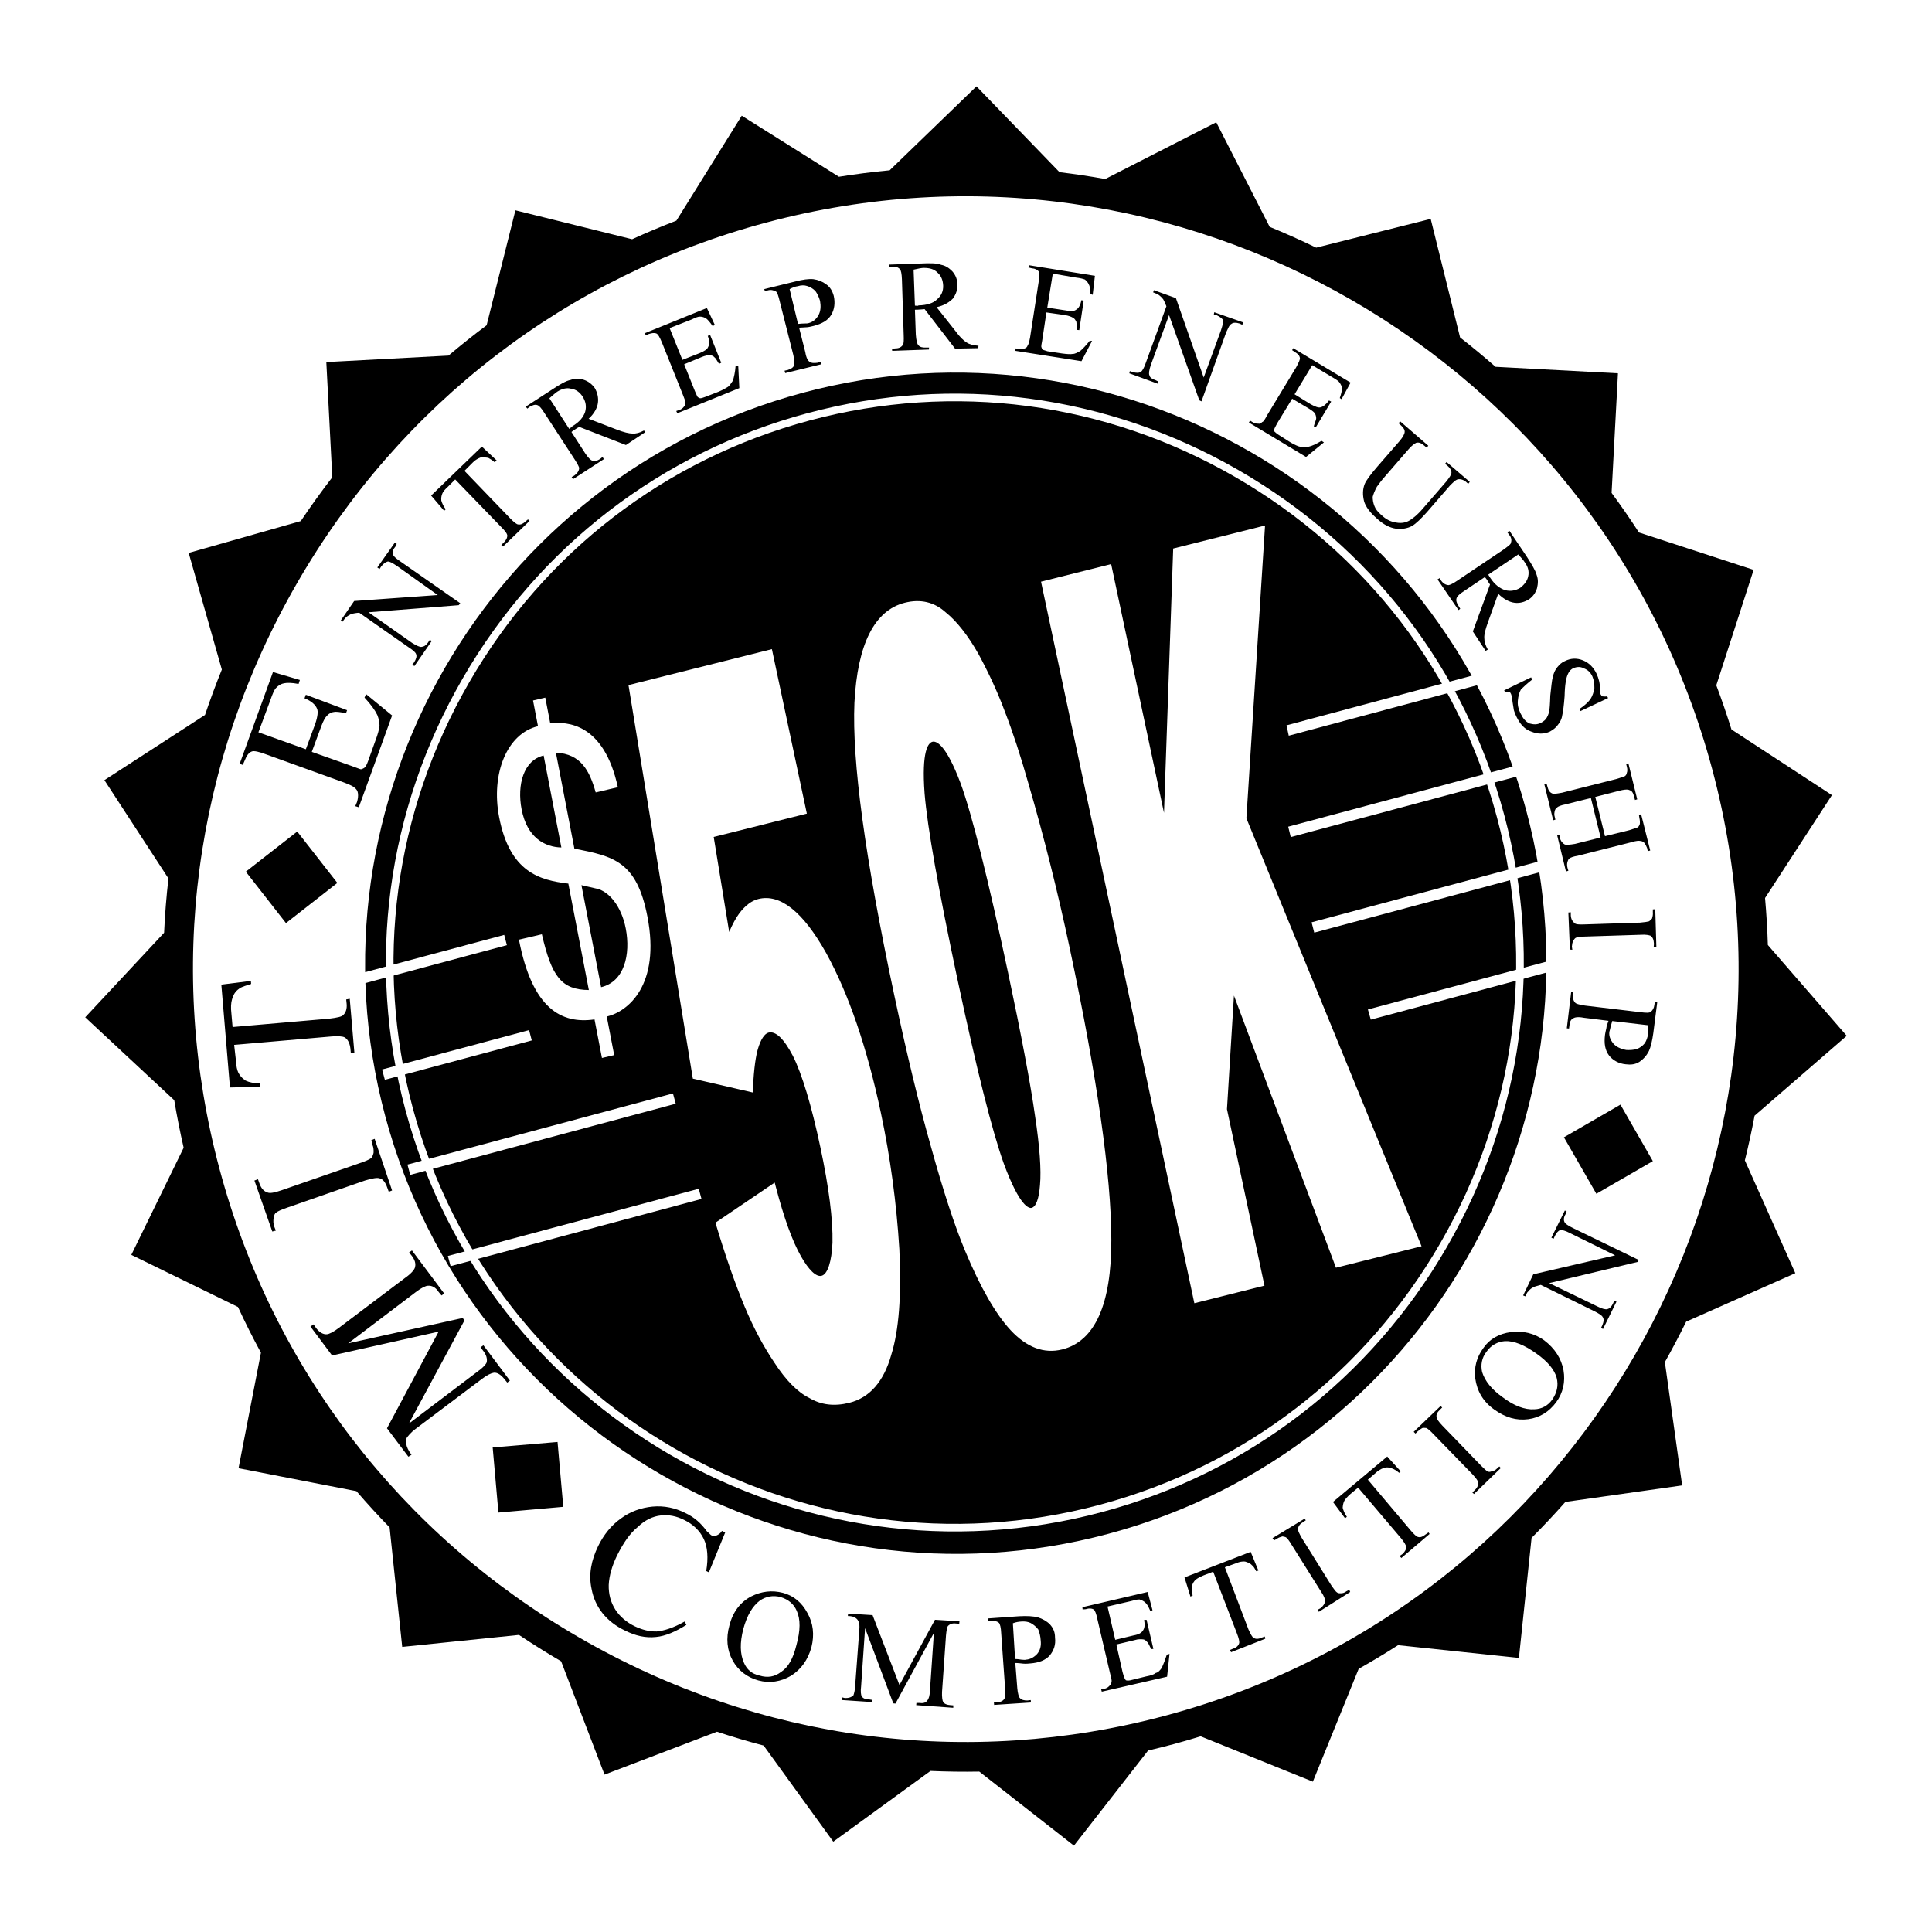 <?xml version="1.0" encoding="utf-8"?>
<!-- Generator: Adobe Illustrator 13.0.0, SVG Export Plug-In . SVG Version: 6.00 Build 14948)  -->
<!DOCTYPE svg PUBLIC "-//W3C//DTD SVG 1.0//EN" "http://www.w3.org/TR/2001/REC-SVG-20010904/DTD/svg10.dtd">
<svg version="1.0" id="Layer_1" xmlns="http://www.w3.org/2000/svg" xmlns:xlink="http://www.w3.org/1999/xlink" x="0px" y="0px"
	 width="192.756px" height="192.756px" viewBox="0 0 192.756 192.756" enable-background="new 0 0 192.756 192.756"
	 xml:space="preserve">
<g>
	<polygon fill-rule="evenodd" clip-rule="evenodd" fill="#FFFFFF" points="0,0 192.756,0 192.756,192.756 0,192.756 0,0 	"/>
	<path fill-rule="evenodd" clip-rule="evenodd" fill="#FFFFFF" d="M116.703,172.587c-41.818,11.203-85.025-13.734-96.225-55.554
		C9.253,75.215,34.209,31.987,76.028,20.786c41.819-11.203,85.025,13.757,96.229,55.575
		C183.461,118.18,158.521,161.384,116.703,172.587L116.703,172.587z"/>
	<path fill-rule="evenodd" clip-rule="evenodd" d="M80.1,39.186c31.342-8.41,63.786,10.323,72.17,41.663
		c8.409,31.343-10.323,63.786-41.663,72.171c-31.342,8.409-63.764-10.323-72.17-41.662C30.028,80.014,48.76,47.592,80.1,39.186
		L80.1,39.186z"/>
	<path fill-rule="evenodd" clip-rule="evenodd" fill="#FFFFFF" d="M80.577,41.219c-14.598,3.912-26.821,13.313-34.417,26.472
		c-7.596,13.157-9.625,28.441-5.714,43.037c8.102,30.227,39.284,48.228,69.512,40.127c14.597-3.911,26.818-13.312,34.414-26.471
		s9.625-28.442,5.714-43.037c-3.911-14.596-13.312-26.818-26.469-34.414C110.458,39.336,95.173,37.307,80.577,41.219L80.577,41.219z
		 M41.179,110.531c-3.858-14.4-1.857-29.479,5.638-42.461c7.495-12.983,19.554-22.258,33.956-26.118
		c14.4-3.859,29.481-1.857,42.463,5.638c12.981,7.495,22.256,19.553,26.115,33.954c3.858,14.399,1.857,29.479-5.638,42.46
		c-7.495,12.983-19.553,22.259-33.953,26.118C79.937,158.114,49.171,140.353,41.179,110.531L41.179,110.531z"/>
	<path fill-rule="evenodd" clip-rule="evenodd" fill="#FFFFFF" d="M125.804,52.532l-8.754,2.194c0,0-0.772,22.194-0.918,26.373
		c-0.862-4.059-5.273-24.82-5.273-24.82l-6.995,1.754l15.297,71.99l6.995-1.754c0,0-3.724-17.523-3.741-17.606
		c0.004-0.073,0.557-9.069,0.696-11.334c0.919,2.454,10.178,27.151,10.178,27.151l8.539-2.14c0,0-17.421-42.568-17.475-42.699
		c0.009-0.141,1.861-29.212,1.861-29.212L125.804,52.532L125.804,52.532z M56.007,84.552c-1.637-0.036-3.419-0.958-3.967-3.803
		c-0.472-2.444,0.196-4.903,2.198-5.372L56.007,84.552L56.007,84.552z M58.009,88.312l1.536,0.353
		c1.193,0.265,2.453,1.729,2.886,3.972c0.502,2.604-0.145,5.31-2.459,5.852L58.009,88.312L58.009,88.312z M61.643,78.542
		c-1.4-6.414-5.069-6.56-6.746-6.376l-0.495-2.564l-1.222,0.286l0.494,2.564c-3.094,0.725-4.71,4.746-3.876,9.073
		c1.066,5.529,4.066,6.292,6.904,6.633l2.047,10.617c-2.724-0.032-3.704-1.311-4.687-5.561l-2.288,0.536
		c1.336,6.931,4.261,8.431,7.54,7.957l0.742,3.846l1.222-0.286l-0.742-3.846c2.132-0.5,5.372-3.149,4.059-9.961
		c-1.074-5.569-3.417-6.025-7.289-6.793l-1.846-9.576c2.523,0.121,3.373,1.848,3.972,3.969L61.643,78.542L61.643,78.542z
		 M76.703,64.842l-13.999,3.51l6.421,39.263l5.985,1.383l0.015-0.371c0.091-2.193,0.316-3.37,0.49-3.971
		c0.281-0.95,0.659-1.53,1.062-1.632c0.711-0.178,1.526,0.598,2.422,2.306c0.914,1.809,1.866,4.966,2.749,9.127
		c0.854,4.013,1.261,7.218,1.21,9.525c-0.085,1.917-0.493,3.154-1.09,3.305c-0.54,0.135-1.274-0.564-2.068-1.97
		c-0.86-1.521-1.677-3.781-2.498-6.909l-0.11-0.421l-5.913,4.001l0.065,0.217c0.943,3.14,1.898,5.876,2.84,8.135
		c0.875,2.099,1.851,3.938,2.983,5.623c1.139,1.751,2.306,2.933,3.468,3.509c1.179,0.701,2.497,0.864,4.01,0.484
		c2.028-0.509,3.436-2.123,4.182-4.8c0.758-2.438,1.021-5.883,0.801-10.523c-0.282-4.601-0.903-9.183-1.847-13.625
		c-1.383-6.508-3.217-11.864-5.452-15.917c-2.312-4.127-4.59-5.941-6.773-5.394c-0.664,0.167-1.28,0.628-1.885,1.411
		c-0.359,0.486-0.703,1.128-1.021,1.875c-0.284-1.745-1.468-9.002-1.544-9.478c0.517-0.13,9.293-2.33,9.293-2.33l-3.487-16.409
		L76.703,64.842L76.703,64.842z M90.284,60.132c-3.036,0.761-4.731,4.117-5.037,9.974c-0.25,5.872,1.046,15.396,3.962,29.121
		c1.263,5.942,2.458,10.882,3.652,15.101c1.226,4.439,2.382,7.971,3.437,10.493c1.518,3.635,3.042,6.29,4.531,7.893
		c1.606,1.728,3.339,2.373,5.15,1.919c3.264-0.818,4.912-4.497,4.899-10.936c-0.012-6.399-1.405-16.176-4.144-29.059
		c-1.202-5.665-2.596-11.217-4.14-16.505c-0.758-2.689-1.548-5.101-2.349-7.164c-0.68-1.831-1.582-3.802-2.61-5.696
		c-1.045-1.856-2.181-3.303-3.289-4.186C93.215,60.066,91.842,59.74,90.284,60.132L90.284,60.132z M100.17,116.15
		c-1.167-3.233-2.726-9.418-4.63-18.38c-1.905-8.967-3.014-15.229-3.293-18.611c-0.312-4.234,0.359-5.047,0.786-5.154
		c0.342-0.085,1.299,0.145,2.801,4.13c1.128,3.082,2.768,9.617,4.738,18.896c1.326,6.235,2.258,11.187,2.696,14.317
		c0.46,3.028,0.631,5.404,0.493,6.876c-0.099,1.364-0.396,2.173-0.838,2.284C102.68,120.569,101.761,120.437,100.17,116.15
		L100.17,116.15z"/>
	<path fill-rule="evenodd" clip-rule="evenodd" fill="#FFFFFF" d="M44.684,125.308l0.272,1.018l25.033-6.707l-0.275-1.018
		L44.684,125.308L44.684,125.308z M136.765,101.727l19.341-5.182l-0.272-1.018l-19.358,5.187L136.765,101.727L136.765,101.727z
		 M35.57,97.222l0.274,1.021l14.728-3.945l-0.267-1.023L35.57,97.222L35.57,97.222z M128.58,73.4l19.823-5.311l-0.274-1.021
		l-19.775,5.298L128.58,73.4L128.58,73.4z M38.122,106.703l0.276,1.029l14.657-3.928l-0.269-1.03L38.122,106.703L38.122,106.703z
		 M128.779,83.515l24.29-6.508l-0.276-1.029l-24.269,6.502L128.779,83.515L128.779,83.515z M40.653,116.189l0.275,1.027l26.49-7.098
		l-0.278-1.026L40.653,116.189L40.653,116.189z M131.122,93.051l23.817-6.381l-0.275-1.027l-23.807,6.378L131.122,93.051
		L131.122,93.051z"/>
	<path fill-rule="evenodd" clip-rule="evenodd" d="M72.354,152.889l-1.629,3.982l-0.264-0.132c0.22-1.32,0.132-2.399-0.241-3.19
		c-0.397-0.838-1.1-1.498-1.981-1.914c-0.749-0.376-1.519-0.528-2.311-0.439c-0.794,0.084-1.586,0.461-2.289,1.143
		c-0.816,0.66-1.452,1.608-2.091,2.883c-0.486,1.012-0.771,1.98-0.816,2.907c-0.021,0.923,0.199,1.736,0.66,2.464
		c0.44,0.682,1.125,1.277,1.959,1.672c0.749,0.352,1.452,0.529,2.18,0.507c0.703-0.066,1.651-0.351,2.773-0.99l0.177,0.331
		c-1.079,0.682-2.091,1.121-3.038,1.21c-1.033,0.11-2.024-0.11-3.082-0.639c-1.849-0.881-3.014-2.333-3.344-4.182
		c-0.309-1.431-0.022-2.841,0.66-4.249c0.551-1.122,1.3-2.067,2.266-2.752c0.948-0.703,2.027-1.076,3.149-1.187
		c1.188-0.109,2.268,0.132,3.28,0.637c0.902,0.419,1.583,1.036,2.155,1.828c0.22,0.177,0.355,0.352,0.441,0.396
		c0.156,0.086,0.265,0.086,0.464,0.044c0.263-0.11,0.462-0.242,0.594-0.483L72.354,152.889L72.354,152.889z M161.671,110.21
		l3.233,5.634l-5.634,3.26l-3.237-5.635L161.671,110.21L161.671,110.21z M56.198,150.336l-6.471,0.571l-0.572-6.493l6.471-0.55
		L56.198,150.336L56.198,150.336z M28.533,92.099l-4.008-5.13l5.13-4.005l4.004,5.127L28.533,92.099L28.533,92.099z M22.083,98.236
		l2.95-0.372l0.021,0.308c-0.529,0.153-0.879,0.284-1.1,0.395c-0.352,0.245-0.594,0.508-0.704,0.881
		c-0.156,0.309-0.22,0.728-0.199,1.257l0.153,1.76l9.663-0.837c0.749-0.089,1.278-0.199,1.388-0.374
		c0.263-0.24,0.373-0.638,0.33-1.101l-0.045-0.439l0.354-0.067l0.462,5.371l-0.352,0.067l-0.045-0.486
		c-0.065-0.505-0.242-0.901-0.572-1.1c-0.198-0.11-0.703-0.153-1.363-0.089l-9.663,0.837l0.175,1.541
		c0.024,0.594,0.134,1.012,0.244,1.232c0.153,0.286,0.352,0.55,0.725,0.791c0.376,0.178,0.816,0.267,1.431,0.267v0.352l-2.993,0.067
		L22.083,98.236L22.083,98.236z M37.049,113.753l0.33-0.131l1.74,5.151l-0.33,0.131l-0.153-0.419
		c-0.177-0.504-0.419-0.855-0.77-0.923c-0.22-0.089-0.728,0-1.455,0.22l-7.704,2.685c-0.592,0.198-0.99,0.376-1.143,0.507
		c-0.153,0.089-0.22,0.264-0.242,0.507c-0.089,0.307-0.046,0.594,0.043,0.902l0.156,0.395l-0.354,0.089l-1.782-5.084l0.351-0.131
		l0.157,0.439c0.174,0.483,0.439,0.771,0.792,0.881c0.242,0.109,0.703,0.021,1.409-0.22l7.746-2.688
		c0.596-0.195,0.99-0.373,1.167-0.505c0.132-0.089,0.199-0.308,0.263-0.528c0.021-0.241,0-0.571-0.11-0.813L37.049,113.753
		L37.049,113.753z M46.34,131.737l-5.549,10.299l6.735-5.104c0.66-0.462,0.99-0.839,1.036-1.034
		c0.064-0.354-0.046-0.728-0.352-1.125l-0.266-0.352l0.288-0.198l2.641,3.521l-0.266,0.199l-0.263-0.33
		c-0.352-0.44-0.704-0.682-1.058-0.661c-0.284,0.046-0.682,0.221-1.253,0.661l-6.603,4.973c-0.44,0.33-0.703,0.661-0.859,0.881
		c-0.064,0.155-0.089,0.397-0.022,0.639c0.022,0.266,0.199,0.618,0.507,1.036l-0.308,0.195l-2.137-2.836l5.151-9.642l-10.629,2.378
		l-2.158-2.886l0.309-0.22l0.242,0.354c0.33,0.44,0.703,0.66,1.079,0.636c0.241-0.021,0.66-0.22,1.232-0.66l6.561-4.952
		c0.66-0.462,0.99-0.881,1.012-1.101c0.089-0.33-0.022-0.725-0.33-1.122l-0.266-0.33l0.287-0.199l3.213,4.293l-0.262,0.198
		l-0.309-0.373c-0.263-0.419-0.66-0.639-1.058-0.596c-0.196,0-0.636,0.198-1.21,0.639l-6.734,5.107l11.423-2.53L46.34,131.737
		L46.34,131.737z M160.481,101.847l-2.488-0.309c-0.55-0.11-0.902-0.043-1.033,0.067c-0.22,0.089-0.352,0.329-0.376,0.703
		l-0.043,0.308l-0.221-0.021l0.441-3.674l0.219,0.042l-0.042,0.288c-0.024,0.372,0.042,0.635,0.264,0.834
		c0.109,0.089,0.439,0.156,0.923,0.241l5.548,0.66c0.529,0.068,0.901,0.089,1.033-0.042c0.198-0.178,0.31-0.352,0.352-0.703
		l0.046-0.288l0.241,0.021l-0.396,3.103c-0.11,0.796-0.264,1.41-0.44,1.786c-0.221,0.44-0.526,0.791-0.945,1.076
		c-0.418,0.266-0.858,0.309-1.366,0.244c-0.703-0.067-1.274-0.397-1.651-0.859c-0.415-0.55-0.524-1.21-0.415-2.091
		c0.021-0.177,0.085-0.418,0.132-0.639C160.283,102.333,160.393,102.112,160.481,101.847L160.481,101.847z M160.854,101.868
		c-0.064,0.244-0.132,0.44-0.175,0.618c-0.023,0.152-0.067,0.286-0.109,0.439c-0.067,0.419,0.086,0.813,0.394,1.189
		c0.288,0.33,0.707,0.528,1.278,0.639c0.352,0.021,0.725,0,1.055-0.089c0.33-0.131,0.574-0.309,0.795-0.572
		c0.174-0.265,0.284-0.574,0.33-0.904c0-0.241,0.021-0.505,0-0.901L160.854,101.868L160.854,101.868z M156.871,94.761l-0.241-0.022
		l-0.155-3.698l0.244-0.022v0.309c0.021,0.373,0.174,0.614,0.372,0.771c0.111,0.131,0.462,0.152,0.97,0.131l5.566-0.178
		c0.486-0.042,0.749-0.089,0.905-0.131c0.064-0.043,0.195-0.178,0.284-0.263c0.067-0.22,0.109-0.397,0.088-0.596v-0.33l0.241-0.021
		l0.11,3.742h-0.263l0.022-0.288c-0.022-0.373-0.09-0.636-0.353-0.813c-0.131-0.043-0.44-0.132-0.99-0.088l-5.569,0.177
		c-0.44,0-0.749,0.089-0.859,0.11c-0.11,0.043-0.195,0.174-0.264,0.284c-0.109,0.178-0.131,0.397-0.152,0.596L156.871,94.761
		L156.871,94.761z M159.161,79.507l0.969,3.918l2.421-0.596c0.44-0.131,0.703-0.241,0.856-0.284c0.066-0.046,0.155-0.2,0.198-0.331
		c0.021-0.22,0-0.419-0.043-0.596l-0.046-0.331l0.221-0.042l0.905,3.61l-0.245,0.064l-0.064-0.306
		c-0.067-0.177-0.155-0.354-0.287-0.529c-0.089-0.089-0.241-0.178-0.373-0.178c-0.156-0.042-0.44-0.021-0.859,0.111l-5.413,1.366
		c-0.42,0.064-0.706,0.174-0.816,0.263c-0.109,0.067-0.153,0.198-0.195,0.331c-0.068,0.22-0.046,0.418,0,0.617l0.086,0.284
		l-0.242,0.068l-0.881-3.632l0.221-0.045l0.046,0.309c0.086,0.33,0.284,0.572,0.504,0.682c0.132,0.046,0.508,0.024,1.012-0.063
		l2.556-0.639l-0.969-3.941l-2.553,0.639c-0.44,0.088-0.728,0.199-0.816,0.309c-0.109,0.064-0.174,0.153-0.22,0.284
		c-0.064,0.221-0.089,0.44-0.021,0.639l0.067,0.288l-0.22,0.064l-0.881-3.586l0.221-0.067l0.085,0.287
		c0.089,0.373,0.22,0.571,0.465,0.682c0.132,0.088,0.483,0.021,0.99-0.067l5.414-1.364c0.462-0.132,0.703-0.242,0.858-0.288
		c0.064-0.043,0.175-0.152,0.196-0.33c0.067-0.174,0.067-0.373,0-0.614l-0.064-0.266l0.22-0.064l0.881,3.586l-0.22,0.067
		l-0.089-0.308c-0.043-0.175-0.089-0.374-0.221-0.529c-0.109-0.11-0.241-0.153-0.373-0.196c-0.177-0.024-0.464,0-0.88,0.11
		L159.161,79.507L159.161,79.507z M160.436,69.648l-2.751,1.296l-0.086-0.22c0.505-0.33,0.856-0.682,1.076-0.965
		c0.221-0.355,0.33-0.707,0.397-1.101c0-0.441-0.043-0.795-0.199-1.168c-0.198-0.44-0.504-0.682-0.858-0.813
		c-0.373-0.199-0.725-0.134-1.034-0.024c-0.219,0.11-0.418,0.287-0.528,0.55c-0.198,0.376-0.33,1.101-0.352,2.247
		c-0.067,0.923-0.152,1.562-0.241,1.935c-0.046,0.355-0.221,0.685-0.44,0.948c-0.198,0.288-0.486,0.483-0.792,0.66
		c-0.596,0.263-1.188,0.263-1.849,0c-0.66-0.22-1.122-0.749-1.477-1.473c-0.11-0.22-0.196-0.44-0.263-0.661
		c-0.022-0.11-0.067-0.418-0.132-0.816c-0.046-0.483-0.109-0.704-0.156-0.813c-0.064-0.11-0.085-0.178-0.152-0.178
		c-0.132-0.042-0.241,0-0.44,0l-0.089-0.174l2.688-1.299l0.11,0.22c-0.509,0.395-0.859,0.725-1.126,0.991
		c-0.195,0.351-0.263,0.682-0.306,1.1c-0.046,0.462,0.064,0.881,0.264,1.275c0.241,0.507,0.507,0.837,0.901,1.015
		c0.397,0.11,0.728,0.131,1.101-0.045c0.178-0.089,0.376-0.22,0.508-0.374c0.174-0.22,0.284-0.486,0.352-0.792
		c0.042-0.178,0.088-0.749,0.109-1.565c0.11-0.855,0.132-1.473,0.263-1.871c0.067-0.373,0.221-0.703,0.44-0.966
		c0.22-0.266,0.44-0.486,0.771-0.618c0.575-0.287,1.189-0.308,1.785-0.067c0.615,0.245,1.076,0.728,1.363,1.345
		c0.199,0.44,0.352,0.966,0.33,1.495c-0.021,0.288,0.021,0.44,0.043,0.508c0.067,0.109,0.135,0.22,0.199,0.242
		c0.109,0,0.241,0.043,0.485,0L160.436,69.648L160.436,69.648z M148.221,64.938L146.945,63l1.715-4.687
		c-0.132-0.156-0.22-0.354-0.284-0.44c-0.046-0.045-0.067-0.11-0.132-0.177c0,0-0.067-0.067-0.088-0.131l-2.092,1.409
		c-0.461,0.285-0.706,0.55-0.748,0.725c-0.067,0.22,0.021,0.486,0.198,0.749l0.175,0.288l-0.175,0.131l-2.091-3.06l0.22-0.131
		l0.132,0.241c0.22,0.309,0.462,0.44,0.749,0.462c0.152-0.021,0.482-0.175,0.859-0.44l4.621-3.103
		c0.44-0.33,0.746-0.528,0.746-0.703c0.089-0.266,0.025-0.529-0.174-0.771l-0.198-0.266l0.22-0.131l1.76,2.619
		c0.463,0.725,0.839,1.342,0.948,1.761c0.175,0.462,0.153,0.859,0.043,1.342c-0.152,0.483-0.419,0.837-0.792,1.1
		c-0.461,0.288-0.947,0.419-1.452,0.352c-0.507-0.064-1.078-0.352-1.629-0.902l-1.036,2.883c-0.22,0.617-0.373,1.146-0.352,1.519
		c0,0.352,0.109,0.749,0.352,1.168L148.221,64.938L148.221,64.938z M148.465,57.344c0.063,0.021,0.086,0.11,0.132,0.175
		c0.021,0.046,0.063,0.109,0.088,0.134c0.462,0.703,0.966,1.055,1.495,1.231c0.529,0.132,1.036,0.043,1.498-0.241
		c0.395-0.309,0.703-0.685,0.791-1.146c0.111-0.483-0.021-0.97-0.351-1.409c-0.132-0.22-0.377-0.461-0.64-0.771L148.465,57.344
		L148.465,57.344z M144.173,46.272l0.153-0.174l2.311,1.981l-0.153,0.195l-0.244-0.22c-0.264-0.195-0.525-0.285-0.834-0.22
		c-0.199,0.067-0.419,0.288-0.749,0.617l-2.29,2.642c-0.572,0.639-1.079,1.143-1.495,1.388c-0.465,0.241-0.969,0.33-1.607,0.263
		c-0.594-0.089-1.232-0.398-1.893-1.012c-0.706-0.617-1.122-1.188-1.277-1.718c-0.153-0.614-0.153-1.189,0.066-1.74
		c0.153-0.351,0.572-0.923,1.254-1.715l2.201-2.531c0.376-0.44,0.528-0.75,0.528-0.948c0.021-0.22-0.177-0.461-0.372-0.639
		l-0.245-0.22l0.178-0.174l2.794,2.421l-0.153,0.199l-0.241-0.199c-0.267-0.22-0.508-0.376-0.816-0.287
		c-0.153,0.088-0.416,0.241-0.771,0.66l-2.442,2.818c-0.22,0.242-0.462,0.572-0.703,0.902c-0.22,0.397-0.352,0.749-0.419,1.012
		c0,0.288,0.043,0.595,0.177,0.926c0.111,0.306,0.353,0.593,0.683,0.88c0.44,0.416,0.901,0.661,1.363,0.725
		c0.486,0.131,0.969,0.067,1.32-0.11c0.352-0.174,0.902-0.593,1.477-1.275l2.311-2.666c0.331-0.416,0.526-0.703,0.526-0.902
		c0-0.263-0.175-0.483-0.395-0.682L144.173,46.272L144.173,46.272z M130.921,36.435l-1.761,2.904l1.608,0.991
		c0.439,0.242,0.771,0.376,0.99,0.309c0.263-0.067,0.571-0.309,0.835-0.682l0.22,0.11l-1.541,2.574l-0.195-0.11
		c0.11-0.395,0.241-0.639,0.241-0.792c0-0.178-0.046-0.331-0.131-0.507c-0.135-0.153-0.33-0.306-0.661-0.505l-1.607-0.947
		l-1.474,2.421c-0.177,0.33-0.287,0.529-0.309,0.617c-0.021,0.089-0.046,0.174,0.021,0.241c0.11,0.089,0.22,0.22,0.419,0.331
		l1.211,0.77c0.439,0.242,0.77,0.398,0.969,0.419c0.241,0.11,0.504,0.043,0.77,0c0.395-0.088,0.813-0.288,1.321-0.596l0.242,0.156
		l-1.783,1.452l-5.701-3.433l0.11-0.198L125,42.136c0.135,0.064,0.33,0.153,0.529,0.132c0.155,0.042,0.266-0.021,0.396-0.156
		c0.153-0.042,0.285-0.285,0.483-0.66l2.907-4.796c0.263-0.487,0.415-0.816,0.373-0.948c-0.043-0.241-0.178-0.394-0.507-0.593
		l-0.264-0.178l0.11-0.198l5.723,3.436l-0.902,1.651l-0.178-0.11c0.157-0.44,0.221-0.795,0.221-0.947
		c0-0.199-0.109-0.419-0.241-0.593c-0.067-0.135-0.33-0.309-0.703-0.529L130.921,36.435L130.921,36.435z M115.12,28.952l2.201,0.792
		l2.772,7.923l1.715-4.689c0.177-0.55,0.266-0.856,0.22-1.033c-0.085-0.178-0.352-0.352-0.614-0.483l-0.309-0.088l0.043-0.22
		l2.886,1.012l-0.089,0.241l-0.287-0.132c-0.352-0.109-0.639-0.109-0.834,0.067c-0.157,0.064-0.267,0.352-0.487,0.813l-2.464,6.891
		l-0.22-0.11l-3.017-8.499l-1.825,4.998c-0.156,0.483-0.221,0.834-0.132,1.012c0.043,0.22,0.264,0.374,0.614,0.483l0.267,0.134
		l-0.047,0.22l-2.839-1.036l0.046-0.22l0.284,0.089c0.354,0.109,0.639,0.109,0.837-0.022c0.132-0.11,0.309-0.397,0.462-0.858
		l2.069-5.68c-0.131-0.33-0.241-0.571-0.309-0.682c-0.131-0.174-0.284-0.33-0.504-0.483c-0.089-0.046-0.267-0.132-0.508-0.22
		L115.12,28.952L115.12,28.952z M105.038,27.301l-0.55,3.39l1.871,0.285c0.507,0.11,0.812,0.067,0.99-0.064
		c0.287-0.156,0.44-0.486,0.55-0.969l0.22,0.064l-0.439,2.928l-0.241-0.021c-0.022-0.397-0.022-0.682-0.047-0.792
		c-0.085-0.177-0.174-0.33-0.306-0.398c-0.198-0.131-0.464-0.22-0.815-0.287l-1.871-0.263l-0.419,2.793
		c-0.064,0.376-0.131,0.597-0.064,0.707c0.021,0.064,0.044,0.153,0.11,0.22c0.131,0.042,0.263,0.088,0.483,0.153l1.451,0.22
		c0.508,0.067,0.859,0.088,1.059,0.046c0.241,0,0.461-0.134,0.748-0.288c0.264-0.22,0.571-0.55,0.945-1.012h0.244l-1.058,2.023
		l-6.603-1.033l0.042-0.242l0.31,0.065c0.22,0.046,0.419,0.021,0.596-0.065c0.153-0.045,0.241-0.155,0.284-0.287
		c0.089-0.11,0.156-0.352,0.241-0.792l0.859-5.57c0.067-0.529,0.089-0.88,0.021-1.012c-0.131-0.177-0.373-0.308-0.703-0.33
		l-0.351-0.089l0.063-0.22l6.581,1.058l-0.22,1.892l-0.22-0.067c-0.022-0.483-0.064-0.813-0.175-0.966
		c-0.046-0.155-0.22-0.354-0.376-0.485c-0.152-0.064-0.483-0.153-0.901-0.199L105.038,27.301L105.038,27.301z M97.598,34.738
		l-2.311,0.046l-3.035-3.941c-0.242,0.022-0.44,0.043-0.572,0.043c-0.045,0-0.109,0.024-0.198,0c-0.046,0.024-0.131,0-0.199,0.024
		l0.088,2.486c0.043,0.571,0.131,0.901,0.242,1.036c0.177,0.196,0.397,0.263,0.771,0.242h0.309l-0.021,0.199l-3.657,0.131
		l-0.021-0.199l0.309-0.043c0.373,0,0.617-0.109,0.792-0.375c0.067-0.089,0.089-0.462,0.067-0.945l-0.177-5.57
		c-0.021-0.55-0.089-0.902-0.199-1.012c-0.174-0.199-0.44-0.287-0.746-0.241h-0.33l-0.024-0.22l3.149-0.11
		c0.923-0.046,1.629-0.046,2.07,0.131c0.439,0.088,0.771,0.309,1.1,0.639c0.352,0.395,0.504,0.835,0.504,1.274
		c0.046,0.572-0.131,1.012-0.416,1.431c-0.355,0.376-0.905,0.728-1.651,0.88l1.914,2.421c0.397,0.55,0.792,0.926,1.079,1.101
		c0.284,0.198,0.682,0.287,1.189,0.33L97.598,34.738L97.598,34.738z M91.282,30.492c0.088,0.021,0.177,0,0.263,0.021
		c0,0,0.067-0.021,0.11-0.043c0.837-0.024,1.455-0.22,1.828-0.596c0.44-0.373,0.639-0.834,0.617-1.384
		c-0.024-0.529-0.198-0.969-0.55-1.278c-0.354-0.374-0.816-0.483-1.388-0.483c-0.199,0-0.55,0.064-1.012,0.174L91.282,30.492
		L91.282,30.492z M79.727,32.693l0.618,2.443c0.085,0.55,0.263,0.859,0.415,0.947c0.199,0.153,0.44,0.153,0.795,0.11l0.306-0.088
		l0.068,0.241l-3.589,0.88l-0.064-0.241l0.309-0.067c0.33-0.11,0.571-0.242,0.66-0.505c0.042-0.156,0-0.486-0.089-0.969
		l-1.366-5.392c-0.131-0.55-0.242-0.88-0.373-0.969c-0.242-0.131-0.508-0.199-0.814-0.11l-0.287,0.089l-0.067-0.22l3.061-0.749
		c0.749-0.198,1.388-0.287,1.828-0.241c0.483,0.064,0.923,0.241,1.275,0.504c0.418,0.287,0.639,0.685,0.77,1.167
		c0.156,0.704,0.067,1.342-0.241,1.871c-0.33,0.572-0.923,0.902-1.761,1.122c-0.199,0.045-0.419,0.11-0.66,0.131
		C80.277,32.672,79.99,32.672,79.727,32.693L79.727,32.693z M79.617,32.317c0.242-0.021,0.44-0.043,0.639-0.043
		c0.174,0,0.33,0,0.44-0.042c0.418-0.11,0.749-0.397,0.969-0.795c0.221-0.416,0.241-0.88,0.153-1.406
		c-0.11-0.397-0.263-0.706-0.461-0.99c-0.242-0.245-0.529-0.419-0.838-0.508c-0.263-0.088-0.593-0.088-0.923,0.021
		c-0.242,0.022-0.507,0.132-0.816,0.288L79.617,32.317L79.617,32.317z M66.809,32.736l1.275,3.169l1.739-0.682
		c0.483-0.198,0.749-0.396,0.813-0.571c0.177-0.309,0.156-0.661-0.021-1.147l0.241-0.064l1.101,2.751l-0.22,0.11
		c-0.22-0.354-0.352-0.596-0.461-0.66c-0.11-0.135-0.285-0.2-0.462-0.2c-0.199-0.021-0.461,0.043-0.792,0.174l-1.761,0.728
		l1.055,2.641c0.156,0.351,0.245,0.571,0.287,0.617c0.067,0.064,0.177,0.11,0.241,0.132c0.131,0,0.287-0.046,0.508-0.132
		l1.363-0.529c0.461-0.199,0.749-0.375,0.926-0.486c0.196-0.153,0.306-0.373,0.483-0.615c0.11-0.375,0.22-0.837,0.263-1.43
		l0.266-0.067l0.11,2.247l-6.184,2.507l-0.11-0.22l0.306-0.11c0.177-0.043,0.355-0.174,0.464-0.33
		c0.11-0.11,0.154-0.242,0.154-0.395c0-0.131-0.111-0.397-0.263-0.792l-2.091-5.218c-0.22-0.505-0.376-0.835-0.575-0.902
		c-0.174-0.067-0.416-0.042-0.746,0.067l-0.287,0.131l-0.089-0.22l6.184-2.509l0.795,1.693l-0.22,0.11
		c-0.266-0.395-0.507-0.66-0.66-0.771c-0.134-0.085-0.375-0.174-0.575-0.174c-0.174-0.021-0.461,0.089-0.856,0.285L66.809,32.736
		L66.809,32.736z M64.363,43.126l-1.914,1.275l-4.643-1.804c-0.22,0.089-0.376,0.22-0.486,0.285
		c-0.043,0.024-0.064,0.067-0.153,0.089c-0.021,0.045-0.088,0.067-0.153,0.131l1.363,2.115c0.287,0.44,0.572,0.704,0.704,0.746
		c0.266,0.089,0.485,0.024,0.794-0.174l0.241-0.199l0.132,0.22l-3.082,2.002l-0.131-0.22l0.241-0.131
		c0.309-0.22,0.483-0.462,0.508-0.75c0-0.131-0.178-0.44-0.44-0.858l-3.039-4.666c-0.288-0.461-0.529-0.727-0.703-0.77
		c-0.22-0.089-0.485,0.021-0.771,0.177l-0.22,0.175l-0.156-0.198l2.642-1.715c0.771-0.507,1.366-0.859,1.828-0.948
		c0.395-0.152,0.859-0.152,1.299-0.021c0.483,0.153,0.856,0.462,1.122,0.838c0.263,0.461,0.373,0.965,0.309,1.473
		c-0.067,0.508-0.376,1.08-0.926,1.583l2.861,1.101c0.64,0.245,1.168,0.376,1.52,0.376c0.331,0.021,0.703-0.067,1.143-0.309
		L64.363,43.126L64.363,43.126z M56.794,42.796c0.064-0.067,0.131-0.135,0.174-0.135c0.021-0.042,0.11-0.064,0.131-0.131
		c0.707-0.419,1.101-0.902,1.278-1.431c0.153-0.528,0.067-1.033-0.242-1.519c-0.266-0.417-0.639-0.725-1.146-0.792
		c-0.44-0.132-0.923,0-1.385,0.287c-0.198,0.132-0.462,0.374-0.792,0.661L56.794,42.796L56.794,42.796z M48.076,44.557l1.477,1.384
		l-0.199,0.178c-0.263-0.241-0.508-0.352-0.639-0.44c-0.263-0.046-0.55-0.046-0.749-0.046c-0.263,0.109-0.504,0.22-0.771,0.486
		l-0.855,0.859l4.597,4.775c0.354,0.352,0.617,0.572,0.771,0.572c0.266,0.045,0.507-0.089,0.728-0.309l0.241-0.196l0.156,0.153
		l-2.641,2.553l-0.177-0.153l0.242-0.241c0.241-0.22,0.376-0.507,0.352-0.75c-0.043-0.177-0.22-0.418-0.572-0.77l-4.622-4.778
		l-0.725,0.728c-0.287,0.263-0.486,0.483-0.55,0.66c-0.11,0.242-0.134,0.483-0.11,0.727c0.085,0.264,0.196,0.551,0.44,0.857
		l-0.156,0.156l-1.299-1.52L48.076,44.557L48.076,44.557z M33.989,61.92l1.346-1.957l8.339-0.596l-4.072-2.904
		c-0.44-0.288-0.724-0.461-0.923-0.44c-0.242,0.064-0.441,0.241-0.639,0.483l-0.174,0.266l-0.22-0.156l1.736-2.464l0.198,0.111
		l-0.152,0.308c-0.22,0.242-0.309,0.526-0.199,0.771c0.022,0.153,0.288,0.374,0.704,0.661l5.988,4.182l-0.156,0.195l-9,0.707
		l4.356,3.06c0.462,0.285,0.771,0.417,0.926,0.395c0.242-0.021,0.462-0.153,0.66-0.44l0.174-0.263l0.199,0.11l-1.739,2.509
		l-0.199-0.156l0.177-0.22c0.199-0.33,0.288-0.593,0.199-0.813c-0.067-0.199-0.309-0.398-0.706-0.661l-4.974-3.479
		c-0.352,0.021-0.614,0.088-0.724,0.109c-0.199,0.067-0.376,0.177-0.575,0.331c-0.086,0.088-0.22,0.242-0.373,0.461L33.989,61.92
		L33.989,61.92z M25.782,73.06l4.732,1.693l0.944-2.553c0.245-0.728,0.288-1.232,0.178-1.477c-0.153-0.416-0.593-0.792-1.254-1.055
		l0.132-0.352l4.115,1.541l-0.11,0.306c-0.572-0.131-1.034-0.175-1.189-0.131c-0.22,0.021-0.483,0.131-0.682,0.351
		c-0.199,0.177-0.373,0.508-0.571,1.015l-0.969,2.617l3.919,1.388c0.571,0.199,0.859,0.33,0.99,0.352
		c0.153-0.043,0.263-0.089,0.395-0.199c0.067-0.064,0.199-0.306,0.309-0.614l0.727-2.026c0.264-0.682,0.374-1.165,0.419-1.496
		c0-0.308-0.068-0.706-0.22-1.079c-0.244-0.507-0.661-1.079-1.278-1.739l0.153-0.351l2.599,2.133l-3.323,9.159l-0.352-0.111
		l0.174-0.418c0.089-0.309,0.132-0.596,0.089-0.88c-0.021-0.22-0.153-0.397-0.309-0.528c-0.152-0.153-0.483-0.309-1.121-0.551
		l-7.683-2.773c-0.749-0.287-1.253-0.396-1.473-0.308c-0.331,0.131-0.529,0.44-0.728,0.947l-0.174,0.395l-0.309-0.11l3.323-9.155
		l2.684,0.791l-0.131,0.397c-0.682-0.132-1.165-0.132-1.452-0.067c-0.263,0.045-0.55,0.198-0.792,0.461
		c-0.177,0.178-0.352,0.597-0.55,1.168L25.782,73.06L25.782,73.06z M151.962,129.249l1.015-2.112l8.165-1.893l-4.512-2.223
		c-0.462-0.244-0.771-0.308-0.969-0.308c-0.221,0.109-0.397,0.308-0.529,0.592L155,123.594l-0.22-0.11l1.342-2.708l0.178,0.067
		l-0.11,0.309c-0.178,0.284-0.22,0.593-0.067,0.834c0.067,0.11,0.309,0.288,0.792,0.529l6.581,3.191l-0.11,0.198l-8.824,2.112
		l4.82,2.333c0.462,0.241,0.813,0.309,0.969,0.266c0.263-0.067,0.416-0.244,0.572-0.55l0.131-0.287l0.221,0.088l-1.342,2.73
		l-0.199-0.11l0.11-0.22c0.178-0.398,0.198-0.686,0.043-0.881c-0.064-0.135-0.331-0.309-0.746-0.529l-5.417-2.662
		c-0.395,0.11-0.66,0.174-0.746,0.241c-0.198,0.089-0.354,0.22-0.508,0.419c-0.11,0.064-0.177,0.263-0.287,0.483L151.962,129.249
		L151.962,129.249z M148,134.488c0.617-0.902,1.565-1.431,2.751-1.586c1.168-0.152,2.312,0.109,3.302,0.816
		c1.079,0.812,1.718,1.824,1.938,2.992c0.198,1.168-0.043,2.243-0.728,3.191c-0.725,0.969-1.651,1.541-2.795,1.693
		c-1.188,0.156-2.289-0.174-3.39-0.966c-1.122-0.795-1.715-1.85-1.893-3.106C147.056,136.424,147.318,135.412,148,134.488
		L148,134.488z M148.309,134.861c-0.482,0.617-0.593,1.32-0.439,2.027c0.287,0.901,0.947,1.736,2.069,2.53
		c1.101,0.835,2.2,1.254,3.148,1.187c0.724-0.021,1.342-0.352,1.782-0.966c0.462-0.686,0.639-1.388,0.439-2.18
		c-0.22-0.792-0.88-1.608-2.002-2.399c-1.188-0.859-2.247-1.3-3.17-1.254C149.409,133.871,148.771,134.201,148.309,134.861
		L148.309,134.861z M149.587,146.307l0.152,0.155l-2.684,2.596l-0.156-0.152l0.221-0.221c0.266-0.241,0.396-0.529,0.354-0.791
		c0-0.156-0.221-0.419-0.575-0.816l-3.895-4.005c-0.309-0.33-0.528-0.508-0.682-0.596c-0.089-0.021-0.241-0.021-0.376-0.021
		c-0.22,0.109-0.33,0.22-0.504,0.352l-0.221,0.22l-0.177-0.174l2.687-2.578l0.153,0.156l-0.221,0.221
		c-0.263,0.241-0.397,0.482-0.33,0.749c0,0.152,0.198,0.439,0.551,0.812l3.872,4.005c0.331,0.33,0.551,0.55,0.707,0.596
		c0.086,0.064,0.241,0.022,0.352-0.021c0.241-0.024,0.394-0.134,0.529-0.266L149.587,146.307L149.587,146.307z M138.404,145.315
		l1.342,1.477l-0.152,0.153c-0.288-0.242-0.483-0.352-0.66-0.419c-0.221-0.109-0.529-0.153-0.704-0.109
		c-0.286,0.045-0.528,0.198-0.794,0.375l-0.966,0.835l4.292,5.084c0.306,0.354,0.571,0.618,0.746,0.639
		c0.244,0.067,0.507-0.089,0.727-0.263l0.288-0.198l0.11,0.152l-2.819,2.399l-0.177-0.198l0.286-0.196
		c0.264-0.244,0.398-0.507,0.374-0.748c-0.043-0.156-0.196-0.44-0.504-0.816l-4.293-5.062l-0.77,0.639
		c-0.288,0.242-0.508,0.508-0.596,0.661c-0.11,0.198-0.153,0.439-0.176,0.705c0.065,0.264,0.199,0.594,0.419,0.902l-0.177,0.152
		l-1.211-1.629L138.404,145.315L138.404,145.315z M134.62,158.61l0.089,0.221l-3.127,1.98l-0.132-0.198l0.287-0.153
		c0.263-0.198,0.44-0.462,0.462-0.706c0.021-0.175-0.089-0.505-0.376-0.923l-2.972-4.732c-0.22-0.373-0.415-0.617-0.525-0.703
		c-0.089-0.066-0.267-0.088-0.377-0.11c-0.197,0.064-0.394,0.11-0.549,0.241l-0.285,0.153l-0.155-0.221l3.191-1.935l0.131,0.153
		l-0.284,0.198c-0.287,0.153-0.462,0.373-0.508,0.682c0,0.153,0.132,0.44,0.397,0.901l2.95,4.732
		c0.241,0.352,0.44,0.618,0.551,0.683c0.109,0.088,0.22,0.088,0.395,0.088c0.198,0,0.375-0.063,0.55-0.198L134.62,158.61
		L134.62,158.61z M124.779,154.826l0.771,1.871l-0.22,0.064c-0.175-0.331-0.284-0.505-0.44-0.615
		c-0.174-0.198-0.461-0.287-0.682-0.354c-0.241-0.021-0.55,0.024-0.835,0.156l-1.167,0.418l2.354,6.206
		c0.22,0.462,0.376,0.792,0.529,0.838c0.198,0.152,0.507,0.109,0.792-0.024l0.309-0.11l0.046,0.22l-3.411,1.346l-0.11-0.221
		l0.306-0.134c0.329-0.086,0.55-0.307,0.617-0.572c0.021-0.174-0.043-0.461-0.221-0.923l-2.378-6.184l-0.966,0.372
		c-0.376,0.153-0.64,0.31-0.771,0.419c-0.177,0.153-0.309,0.373-0.376,0.614c-0.043,0.267-0.043,0.597,0.067,0.97l-0.221,0.11
		l-0.595-1.915L124.779,154.826L124.779,154.826z M110.498,160.283l0.77,3.322l1.826-0.439c0.507-0.086,0.791-0.264,0.901-0.441
		c0.22-0.263,0.244-0.636,0.155-1.1l0.242-0.021l0.682,2.907l-0.22,0.021c-0.199-0.375-0.284-0.617-0.395-0.706
		c-0.135-0.131-0.221-0.241-0.397-0.263c-0.221-0.021-0.508-0.043-0.838,0.068l-1.846,0.439l0.613,2.727
		c0.11,0.376,0.157,0.597,0.222,0.66c0.066,0.11,0.087,0.199,0.176,0.199c0.132,0.021,0.285,0.021,0.505-0.043l1.431-0.352
		c0.507-0.089,0.837-0.22,0.99-0.354c0.245-0.043,0.419-0.263,0.597-0.505c0.152-0.33,0.33-0.791,0.504-1.32l0.266-0.067
		l-0.241,2.269l-6.517,1.494l-0.064-0.24l0.309-0.043c0.195-0.047,0.373-0.132,0.504-0.288c0.132-0.089,0.178-0.22,0.221-0.373
		c0.046-0.156-0.021-0.419-0.132-0.838l-1.277-5.456c-0.11-0.55-0.242-0.88-0.373-0.969c-0.199-0.11-0.44-0.132-0.792-0.021
		l-0.309,0.021l-0.021-0.221l6.514-1.519l0.483,1.828l-0.22,0.064c-0.195-0.44-0.352-0.726-0.505-0.835
		c-0.131-0.135-0.351-0.245-0.571-0.31c-0.177-0.021-0.486,0.064-0.905,0.175L110.498,160.283L110.498,160.283z M101.297,165.917
		l0.198,2.51c0.043,0.507,0.153,0.901,0.263,0.99c0.178,0.198,0.44,0.241,0.749,0.241l0.33-0.043l0.021,0.242l-3.674,0.241
		l-0.021-0.241h0.306c0.354-0.043,0.617-0.153,0.749-0.395c0.089-0.156,0.089-0.465,0.067-0.947l-0.397-5.592
		c-0.021-0.528-0.11-0.88-0.221-1.012c-0.22-0.177-0.462-0.22-0.748-0.199h-0.331l-0.021-0.241l3.128-0.22
		c0.791-0.043,1.406,0,1.846,0.109c0.44,0.132,0.881,0.374,1.211,0.704c0.354,0.396,0.508,0.794,0.508,1.32
		c0.089,0.728-0.132,1.299-0.529,1.785c-0.44,0.483-1.079,0.724-1.936,0.791c-0.197,0.021-0.439,0.044-0.705,0.021
		C101.89,165.962,101.584,165.917,101.297,165.917L101.297,165.917z M101.275,165.522c0.263,0,0.461,0.043,0.639,0.064
		c0.153,0,0.33,0.045,0.44,0c0.439-0.021,0.834-0.263,1.122-0.572c0.309-0.372,0.419-0.813,0.352-1.363
		c-0.021-0.397-0.11-0.749-0.242-1.079c-0.198-0.263-0.461-0.483-0.749-0.639c-0.263-0.132-0.571-0.174-0.923-0.153
		c-0.244,0.021-0.528,0.043-0.858,0.175L101.275,165.522L101.275,165.522z M89.124,169.946l-2.815-7.505l-0.397,5.811
		c-0.064,0.505-0.021,0.855,0.067,0.99c0.131,0.221,0.395,0.306,0.724,0.306l0.288,0.046l0.021,0.221l-2.971-0.199v-0.263
		l0.266,0.064c0.416,0,0.636-0.089,0.834-0.264c0.067-0.177,0.156-0.485,0.178-0.947l0.418-5.634c0.021-0.372,0.021-0.66-0.11-0.837
		c-0.024-0.11-0.156-0.242-0.288-0.33c-0.153-0.11-0.419-0.175-0.749-0.175l0.021-0.241l2.445,0.152l2.684,6.976l3.543-6.514
		l2.442,0.156l-0.021,0.241l-0.331-0.021c-0.331-0.046-0.593,0.043-0.792,0.241c-0.089,0.11-0.153,0.462-0.199,0.945l-0.395,5.637
		c-0.025,0.504,0.043,0.901,0.11,0.99c0.131,0.221,0.395,0.306,0.725,0.33l0.287,0.021v0.241l-3.698-0.263l0.021-0.22h0.33
		c0.376,0.063,0.639-0.046,0.771-0.267c0.135-0.152,0.22-0.461,0.245-0.901l0.395-5.812l-3.83,7.043L89.124,169.946L89.124,169.946z
		 M78.119,158.919c1.058,0.285,1.871,0.945,2.446,2.024c0.571,1.012,0.703,2.158,0.394,3.391c-0.352,1.277-1.033,2.222-2.045,2.86
		c-1.015,0.593-2.116,0.771-3.259,0.462c-1.122-0.309-2.002-0.991-2.553-1.98c-0.572-1.033-0.682-2.223-0.33-3.501
		c0.33-1.32,1.079-2.333,2.18-2.903C75.964,158.764,77.019,158.632,78.119,158.919L78.119,158.919z M77.878,159.338
		c-0.749-0.198-1.452-0.066-2.069,0.353c-0.746,0.571-1.275,1.473-1.651,2.839c-0.351,1.364-0.33,2.485,0.067,3.365
		c0.288,0.683,0.813,1.123,1.562,1.278c0.792,0.241,1.498,0.132,2.159-0.376c0.703-0.461,1.189-1.32,1.519-2.684
		c0.394-1.431,0.416-2.553,0.021-3.412C79.199,160.041,78.669,159.579,77.878,159.338L77.878,159.338z"/>
	<path fill-rule="evenodd" clip-rule="evenodd" d="M67.484,22.013c-1.495,0.576-2.967,1.195-4.417,1.855l-11.645-2.886L48.55,32.454
		c-1.297,0.968-2.565,1.976-3.802,3.023l-12.19,0.648l0.595,11.493c-1.092,1.415-2.139,2.872-3.143,4.368l-11.184,3.178l3.308,11.64
		c-0.607,1.496-1.167,3.006-1.681,4.528l-10.037,6.503l6.39,9.81c-0.207,1.799-0.352,3.606-0.434,5.417l-7.87,8.433l8.882,8.271
		c0.265,1.585,0.578,3.166,0.939,4.743l-5.221,10.688l10.64,5.199c0.716,1.549,1.481,3.071,2.292,4.564l-2.235,11.522l11.762,2.289
		c1.064,1.237,2.168,2.443,3.309,3.615l1.259,11.924l11.647-1.195c1.37,0.916,2.772,1.794,4.207,2.633l4.33,11.306l11.219-4.28
		c1.541,0.508,3.094,0.968,4.656,1.38l6.948,9.59l9.701-7.058c1.619,0.071,3.241,0.093,4.865,0.064l9.445,7.39l7.399-9.49
		c0.847-0.198,1.692-0.408,2.537-0.635c0.911-0.244,1.812-0.509,2.707-0.782l11.194,4.524l4.57-11.256
		c1.338-0.752,2.647-1.54,3.931-2.362l12.057,1.271l1.263-11.976c1.164-1.162,2.287-2.36,3.374-3.589l11.65-1.648l-1.726-12.299
		c0.745-1.325,1.454-2.67,2.124-4.035l10.892-4.839l-5.034-11.253c0.364-1.475,0.69-2.962,0.971-4.46l9.192-7.969l-7.869-9.059
		c-0.047-1.559-0.141-3.122-0.28-4.688l6.673-10.266l-10.023-6.552c-0.466-1.49-0.968-2.961-1.514-4.406l3.724-11.517l-11.44-3.731
		c-0.874-1.346-1.783-2.665-2.731-3.948l0.636-11.931l-12.216-0.649c-1.151-1.01-2.33-1.986-3.535-2.927l-2.933-11.831
		l-11.424,2.869c-1.523-0.741-3.072-1.431-4.641-2.075l-5.33-10.433L110.27,17.86c-1.51-0.269-3.031-0.498-4.562-0.68l-8.285-8.566
		l-8.662,8.377c-1.684,0.161-3.372,0.372-5.061,0.643l-9.696-6.091L67.484,22.013L67.484,22.013z M57.84,163.407
		c-17.858-10.312-30.62-26.918-35.933-46.757c-5.326-19.841-2.58-40.609,7.733-58.478c10.314-17.872,26.924-30.641,46.77-35.956
		c41.059-11,83.415,13.461,94.417,54.528c11,41.061-13.451,83.414-54.507,94.413C96.473,176.475,75.704,173.723,57.84,163.407
		L57.84,163.407z"/>
</g>
</svg>
